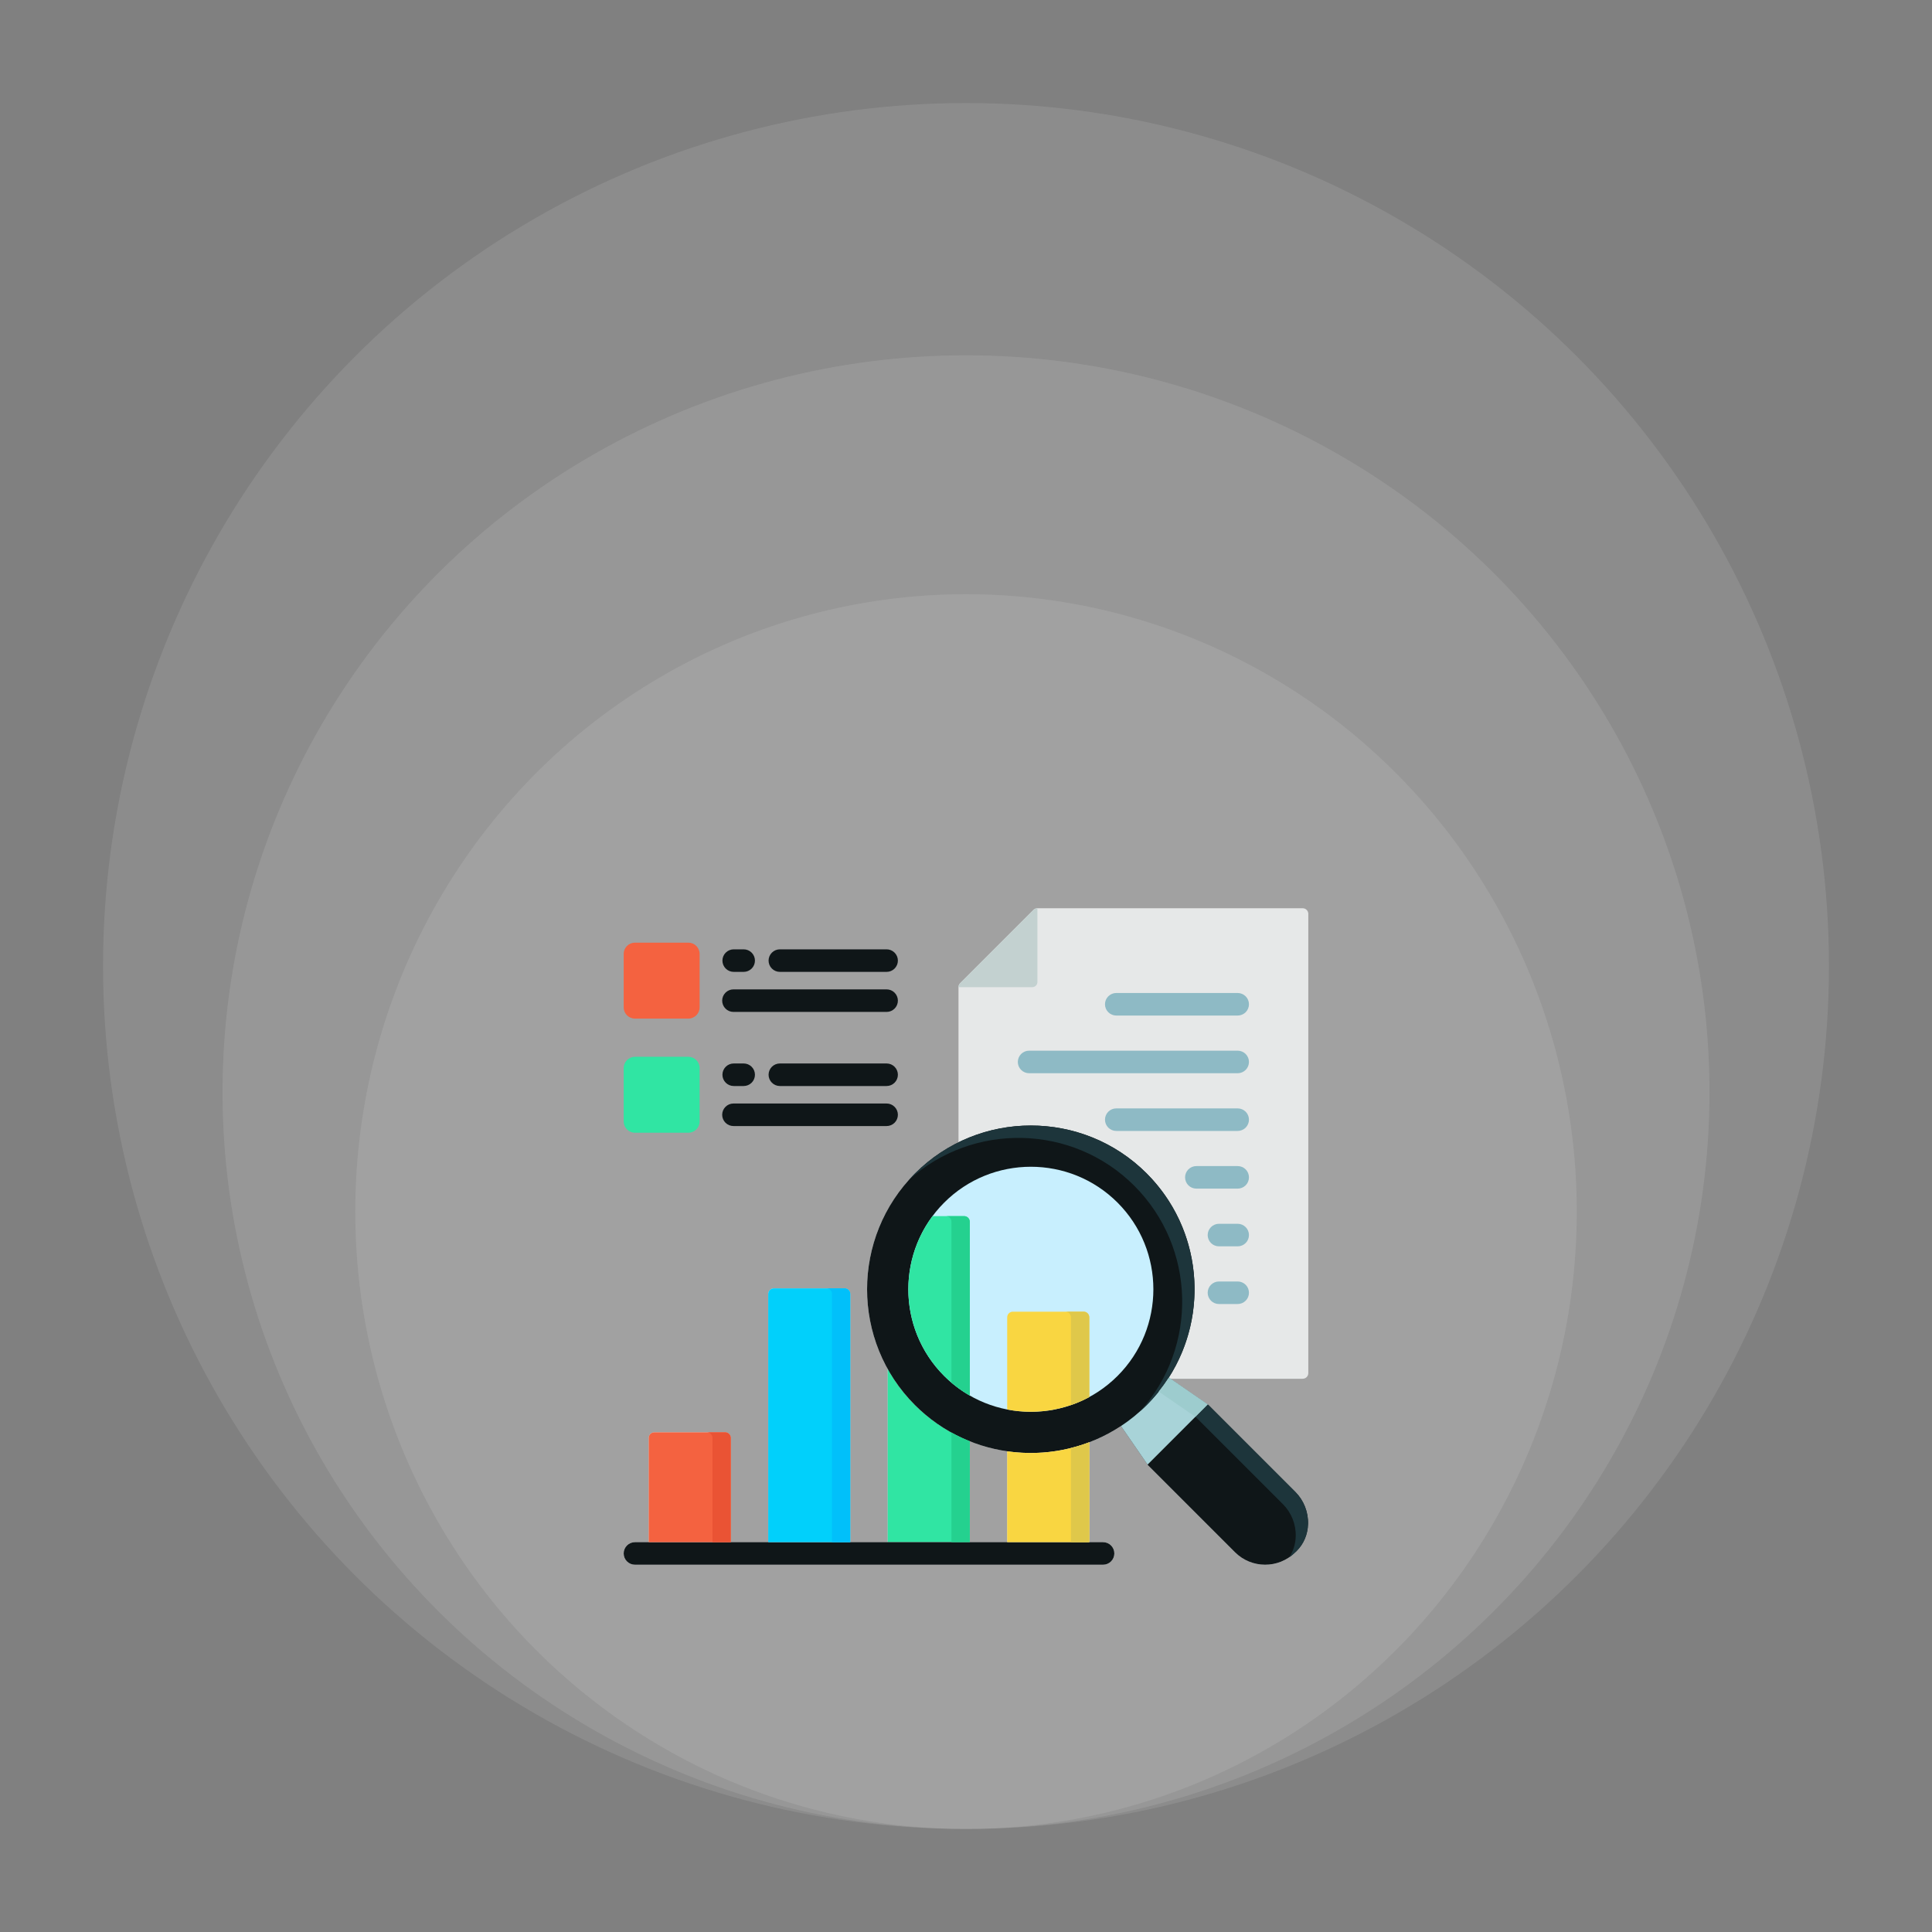 <svg xmlns="http://www.w3.org/2000/svg" width="150" height="150" viewBox="0 0 150 150" fill="none"><rect x="0" y="0" width="150" height="150" fill="#808080" stroke="none"/><ellipse cx="75.002" cy="94.067" rx="47.416" ry="47.931" fill="white" fill-opacity="0.1"></ellipse><ellipse cx="75.001" cy="84.794" rx="57.723" ry="57.208" fill="white" fill-opacity="0.1"></ellipse><ellipse cx="75" cy="75" rx="67" ry="67" fill="white" fill-opacity="0.1"></ellipse><path d="M101.577 106.608V70.954C101.577 70.838 101.531 70.726 101.449 70.644C101.367 70.562 101.256 70.516 101.14 70.516H80.545C80.429 70.516 80.318 70.562 80.236 70.644L74.546 76.334C74.506 76.374 74.473 76.422 74.451 76.476C74.429 76.529 74.418 76.586 74.418 76.643V88.686C73.168 89.301 72.027 90.118 71.043 91.104C66.936 95.211 66.228 101.45 68.922 106.289V119.734H66.014V100.463C66.014 100.347 65.968 100.236 65.886 100.154C65.804 100.072 65.693 100.026 65.577 100.026H60.083C59.967 100.026 59.856 100.072 59.774 100.154C59.692 100.236 59.646 100.347 59.646 100.463V119.734H56.738V111.64C56.738 111.524 56.692 111.413 56.61 111.331C56.528 111.249 56.417 111.203 56.301 111.203H50.804C50.688 111.203 50.577 111.249 50.495 111.331C50.413 111.413 50.367 111.524 50.367 111.64V119.734H49.297C49.065 119.734 48.842 119.826 48.678 119.99C48.514 120.154 48.422 120.377 48.422 120.609C48.422 120.841 48.514 121.064 48.678 121.228C48.842 121.392 49.065 121.484 49.297 121.484H85.642C85.874 121.484 86.097 121.392 86.261 121.228C86.425 121.064 86.517 120.841 86.517 120.609C86.517 120.377 86.425 120.154 86.261 119.99C86.097 119.826 85.874 119.734 85.642 119.734H84.572V111.977C85.436 111.649 86.261 111.227 87.032 110.718L89.096 113.712L89.097 113.713L89.102 113.721L89.103 113.721C89.12 113.745 89.138 113.769 89.16 113.79L95.883 120.514C97.173 121.803 99.267 121.808 100.56 120.527C100.601 120.49 100.64 120.452 100.679 120.414C101.225 119.868 101.537 119.133 101.561 118.327C101.589 117.396 101.227 116.484 100.57 115.827L93.847 109.104C93.825 109.083 93.802 109.064 93.777 109.047L93.778 109.046L93.769 109.04L93.769 109.04L90.875 107.046H101.14C101.256 107.046 101.367 107 101.449 106.918C101.531 106.836 101.577 106.724 101.577 106.608L101.577 106.608ZM78.201 119.734H75.293V111.898C76.228 112.272 77.204 112.534 78.201 112.678V119.734Z" fill="#E6E8E8"></path><path d="M71.04 109.092C70.207 108.261 69.495 107.317 68.922 106.289V119.734H75.293V111.898C73.7 111.261 72.253 110.307 71.04 109.092Z" fill="#30E5A3"></path><path d="M89.026 91.104C84.068 86.146 76 86.146 71.041 91.104C66.081 96.064 66.08 104.133 71.038 109.092C75.377 113.43 82.096 113.972 87.031 110.718L89.095 113.712L89.095 113.713L89.101 113.721L89.102 113.721C89.118 113.745 89.137 113.769 89.159 113.79L95.882 120.514C97.171 121.803 99.266 121.808 100.558 120.527C100.599 120.49 100.639 120.452 100.678 120.414C101.224 119.868 101.535 119.133 101.559 118.327C101.587 117.396 101.226 116.484 100.569 115.827L93.845 109.103C93.824 109.083 93.8 109.064 93.776 109.047L93.776 109.046L93.768 109.04L93.767 109.04L90.743 106.956C93.896 102.036 93.324 95.402 89.026 91.104Z" fill="#0F1618"></path><path d="M73.308 93.369C69.596 97.08 69.595 103.118 73.305 106.827C77.016 110.538 83.055 110.538 86.766 106.827C90.476 103.117 90.475 97.08 86.764 93.369C83.054 89.659 77.017 89.659 73.308 93.369Z" fill="#C8EFFE"></path><path d="M75.293 104.991V94.856C75.293 94.74 75.247 94.629 75.165 94.547C75.083 94.465 74.971 94.419 74.855 94.419H72.401C69.626 98.143 69.927 103.45 73.304 106.827C73.897 107.42 74.566 107.931 75.293 108.349V104.991L75.293 104.991Z" fill="#30E5A3"></path><path d="M89.027 109.09C88.418 109.698 87.75 110.244 87.031 110.718L89.096 113.713L93.768 109.04L90.744 106.956C90.25 107.727 89.674 108.442 89.027 109.09H89.027Z" fill="#A8D3D8"></path><path d="M71.041 91.104C70.881 91.264 70.726 91.429 70.574 91.597C75.561 87.111 83.269 87.267 88.067 92.064C92.864 96.862 93.02 104.57 88.534 109.557C88.701 109.406 88.866 109.251 89.027 109.09C93.985 104.131 93.985 96.063 89.027 91.104C84.068 86.146 76 86.146 71.042 91.104L71.041 91.104ZM93.768 109.04L92.808 110.001C92.835 110.019 92.861 110.04 92.885 110.064L99.609 116.787C100.266 117.445 100.627 118.356 100.6 119.287C100.582 119.882 100.406 120.437 100.097 120.907C100.262 120.794 100.416 120.667 100.559 120.527C100.6 120.49 100.639 120.452 100.678 120.414C101.224 119.868 101.536 119.133 101.56 118.327C101.587 117.395 101.226 116.484 100.569 115.827L93.845 109.103C93.822 109.08 93.796 109.059 93.768 109.04Z" fill="#1D353B"></path><path d="M90.744 106.956C90.503 107.331 90.243 107.694 89.965 108.041L92.808 110.001L93.768 109.04L90.744 106.956H90.744Z" fill="#9DCCCE"></path><path d="M85.642 121.484H49.297C49.065 121.484 48.842 121.392 48.678 121.228C48.514 121.064 48.422 120.841 48.422 120.609C48.422 120.377 48.514 120.154 48.678 119.99C48.842 119.826 49.065 119.734 49.297 119.734H85.642C85.874 119.734 86.097 119.826 86.261 119.99C86.425 120.154 86.517 120.377 86.517 120.609C86.517 120.841 86.425 121.064 86.261 121.228C86.097 121.392 85.874 121.484 85.642 121.484Z" fill="#0F1618"></path><path d="M80.545 76.243V70.516C80.429 70.516 80.318 70.562 80.236 70.644L74.546 76.334C74.505 76.374 74.473 76.422 74.451 76.476C74.429 76.529 74.418 76.586 74.418 76.643H80.145C80.198 76.643 80.249 76.633 80.298 76.613C80.347 76.593 80.391 76.563 80.428 76.526C80.465 76.489 80.494 76.445 80.514 76.396C80.534 76.348 80.545 76.296 80.545 76.243L80.545 76.243Z" fill="#C3D1D0"></path><path d="M96.094 96.765H94.639C94.407 96.765 94.184 96.673 94.02 96.509C93.856 96.345 93.764 96.123 93.764 95.89C93.764 95.658 93.856 95.436 94.02 95.272C94.184 95.108 94.407 95.015 94.639 95.015H96.094C96.326 95.015 96.548 95.108 96.713 95.272C96.877 95.436 96.969 95.658 96.969 95.89C96.969 96.123 96.877 96.345 96.713 96.509C96.548 96.673 96.326 96.765 96.094 96.765ZM96.094 87.806H86.666C86.434 87.806 86.212 87.714 86.047 87.55C85.883 87.385 85.791 87.163 85.791 86.931C85.791 86.699 85.883 86.476 86.047 86.312C86.212 86.148 86.434 86.056 86.666 86.056H96.094C96.326 86.056 96.548 86.148 96.713 86.312C96.877 86.476 96.969 86.699 96.969 86.931C96.969 87.163 96.877 87.385 96.713 87.55C96.548 87.714 96.326 87.806 96.094 87.806ZM96.094 92.284H92.884C92.652 92.284 92.429 92.192 92.265 92.028C92.101 91.864 92.009 91.641 92.009 91.409C92.009 91.177 92.101 90.954 92.265 90.79C92.429 90.626 92.652 90.534 92.884 90.534H96.094C96.326 90.534 96.548 90.626 96.713 90.79C96.877 90.954 96.969 91.177 96.969 91.409C96.969 91.641 96.877 91.864 96.713 92.028C96.548 92.192 96.326 92.284 96.094 92.284ZM96.094 83.325H79.898C79.666 83.325 79.444 83.232 79.28 83.068C79.116 82.904 79.023 82.682 79.023 82.45C79.023 82.218 79.116 81.995 79.28 81.831C79.444 81.667 79.666 81.575 79.898 81.575H96.094C96.326 81.575 96.548 81.667 96.713 81.831C96.877 81.995 96.969 82.218 96.969 82.45C96.969 82.682 96.877 82.904 96.713 83.068C96.548 83.232 96.326 83.325 96.094 83.325ZM96.094 78.846H86.666C86.434 78.846 86.212 78.754 86.047 78.59C85.883 78.426 85.791 78.203 85.791 77.971C85.791 77.739 85.883 77.517 86.047 77.353C86.212 77.189 86.434 77.096 86.666 77.096H96.094C96.326 77.096 96.548 77.189 96.713 77.353C96.877 77.517 96.969 77.739 96.969 77.971C96.969 78.203 96.877 78.426 96.713 78.59C96.548 78.754 96.326 78.846 96.094 78.846ZM96.094 101.244H94.639C94.407 101.244 94.184 101.151 94.02 100.987C93.856 100.823 93.764 100.601 93.764 100.369C93.764 100.137 93.856 99.914 94.02 99.75C94.184 99.586 94.407 99.494 94.639 99.494H96.094C96.326 99.494 96.548 99.586 96.713 99.75C96.877 99.914 96.969 100.137 96.969 100.369C96.969 100.601 96.877 100.823 96.713 100.987C96.548 101.151 96.326 101.244 96.094 101.244Z" fill="#8EBAC5"></path><path d="M57.739 75.456H56.964C56.732 75.456 56.51 75.364 56.346 75.2C56.181 75.036 56.089 74.813 56.089 74.581C56.089 74.349 56.181 74.127 56.346 73.963C56.51 73.798 56.732 73.706 56.964 73.706H57.739C57.971 73.706 58.194 73.798 58.358 73.963C58.522 74.127 58.614 74.349 58.614 74.581C58.614 74.813 58.522 75.036 58.358 75.2C58.194 75.364 57.971 75.456 57.739 75.456ZM68.837 75.456H60.547C60.315 75.456 60.093 75.364 59.929 75.2C59.765 75.036 59.672 74.813 59.672 74.581C59.672 74.349 59.765 74.127 59.929 73.963C60.093 73.798 60.315 73.706 60.547 73.706H68.837C69.069 73.706 69.291 73.798 69.455 73.963C69.619 74.127 69.712 74.349 69.712 74.581C69.712 74.813 69.619 75.036 69.455 75.2C69.291 75.364 69.069 75.456 68.837 75.456ZM68.837 78.565H56.945C56.713 78.565 56.491 78.473 56.327 78.309C56.163 78.145 56.07 77.922 56.07 77.69C56.07 77.458 56.163 77.235 56.327 77.071C56.491 76.907 56.713 76.815 56.945 76.815H68.837C69.069 76.815 69.291 76.907 69.455 77.071C69.619 77.235 69.712 77.458 69.712 77.69C69.712 77.922 69.619 78.145 69.455 78.309C69.291 78.473 69.069 78.565 68.837 78.565ZM57.739 84.318H56.964C56.732 84.318 56.51 84.225 56.346 84.061C56.181 83.897 56.089 83.675 56.089 83.443C56.089 83.211 56.181 82.988 56.346 82.824C56.51 82.66 56.732 82.568 56.964 82.568H57.739C57.971 82.568 58.194 82.66 58.358 82.824C58.522 82.988 58.614 83.211 58.614 83.443C58.614 83.675 58.522 83.897 58.358 84.061C58.194 84.225 57.971 84.318 57.739 84.318ZM68.837 84.318H60.547C60.315 84.318 60.093 84.225 59.929 84.061C59.765 83.897 59.672 83.675 59.672 83.443C59.672 83.211 59.765 82.988 59.929 82.824C60.093 82.66 60.315 82.568 60.547 82.568H68.837C69.069 82.568 69.291 82.66 69.455 82.824C69.619 82.988 69.712 83.211 69.712 83.443C69.712 83.675 69.619 83.897 69.455 84.061C69.291 84.225 69.069 84.318 68.837 84.318ZM68.837 87.426H56.945C56.713 87.426 56.491 87.334 56.327 87.17C56.163 87.006 56.07 86.784 56.07 86.551C56.07 86.319 56.163 86.097 56.327 85.933C56.491 85.769 56.713 85.676 56.945 85.676H68.837C69.069 85.676 69.291 85.769 69.455 85.933C69.619 86.097 69.712 86.319 69.712 86.551C69.712 86.784 69.619 87.006 69.455 87.17C69.291 87.334 69.069 87.426 68.837 87.426Z" fill="#0F1618"></path><path d="M53.443 73.187H49.297C48.814 73.187 48.422 73.579 48.422 74.062V78.209C48.422 78.692 48.814 79.084 49.297 79.084H53.443C53.926 79.084 54.318 78.692 54.318 78.209V74.062C54.318 73.579 53.926 73.187 53.443 73.187Z" fill="#F46240"></path><path d="M53.443 82.049H49.297C48.814 82.049 48.422 82.441 48.422 82.924V87.07C48.422 87.553 48.814 87.945 49.297 87.945H53.443C53.926 87.945 54.318 87.553 54.318 87.07V82.924C54.318 82.441 53.926 82.049 53.443 82.049Z" fill="#30E5A3"></path><path d="M56.739 119.734V111.64C56.739 111.524 56.693 111.413 56.611 111.331C56.529 111.249 56.417 111.203 56.301 111.203H50.805C50.689 111.203 50.577 111.249 50.495 111.331C50.413 111.413 50.367 111.524 50.367 111.64V119.734H56.739Z" fill="#F46240"></path><path d="M66.013 119.734V100.463C66.013 100.347 65.967 100.236 65.885 100.154C65.803 100.072 65.691 100.026 65.575 100.026H60.082C59.966 100.026 59.855 100.072 59.773 100.154C59.691 100.236 59.645 100.347 59.645 100.463V119.734H66.013Z" fill="#01D0FB"></path><path d="M65.578 100.026H64.156C64.272 100.026 64.384 100.072 64.466 100.154C64.548 100.236 64.594 100.347 64.594 100.463V119.734H66.016V100.463C66.016 100.347 65.969 100.236 65.888 100.154C65.805 100.072 65.694 100.026 65.578 100.026Z" fill="#01C0FA"></path><path d="M56.301 111.202H54.879C54.995 111.202 55.106 111.248 55.188 111.331C55.27 111.413 55.316 111.524 55.316 111.64V119.734H56.738V111.64C56.738 111.524 56.692 111.413 56.61 111.331C56.528 111.248 56.417 111.202 56.301 111.202Z" fill="#EA5334"></path><path d="M75.293 104.991V94.856C75.293 94.74 75.247 94.629 75.165 94.547C75.083 94.465 74.972 94.419 74.856 94.419H73.434C73.55 94.419 73.661 94.465 73.743 94.547C73.825 94.629 73.871 94.74 73.871 94.856V107.346C74.313 107.723 74.789 108.059 75.293 108.349V104.991V104.991ZM73.871 111.223V119.734H75.293V111.898C74.805 111.703 74.331 111.478 73.871 111.223Z" fill="#24D18F"></path><path d="M84.571 108.463V102.276C84.571 102.159 84.525 102.048 84.443 101.966C84.361 101.884 84.249 101.838 84.133 101.838H78.637C78.521 101.838 78.409 101.884 78.327 101.966C78.245 102.048 78.199 102.159 78.199 102.276V109.433C80.345 109.852 82.606 109.527 84.571 108.463ZM78.199 112.677V119.734H84.571V111.977C82.532 112.752 80.334 112.985 78.199 112.677Z" fill="#F9D641"></path><path d="M83.148 112.423V119.734H84.57V111.977C84.106 112.154 83.631 112.303 83.148 112.423ZM83.148 107.639V109.089C83.639 108.92 84.114 108.71 84.57 108.463V102.276C84.57 102.159 84.524 102.048 84.442 101.966C84.36 101.884 84.249 101.838 84.133 101.838H82.711C82.827 101.838 82.938 101.884 83.02 101.966C83.102 102.048 83.148 102.159 83.148 102.276V107.639Z" fill="#DFC84A"></path></svg>